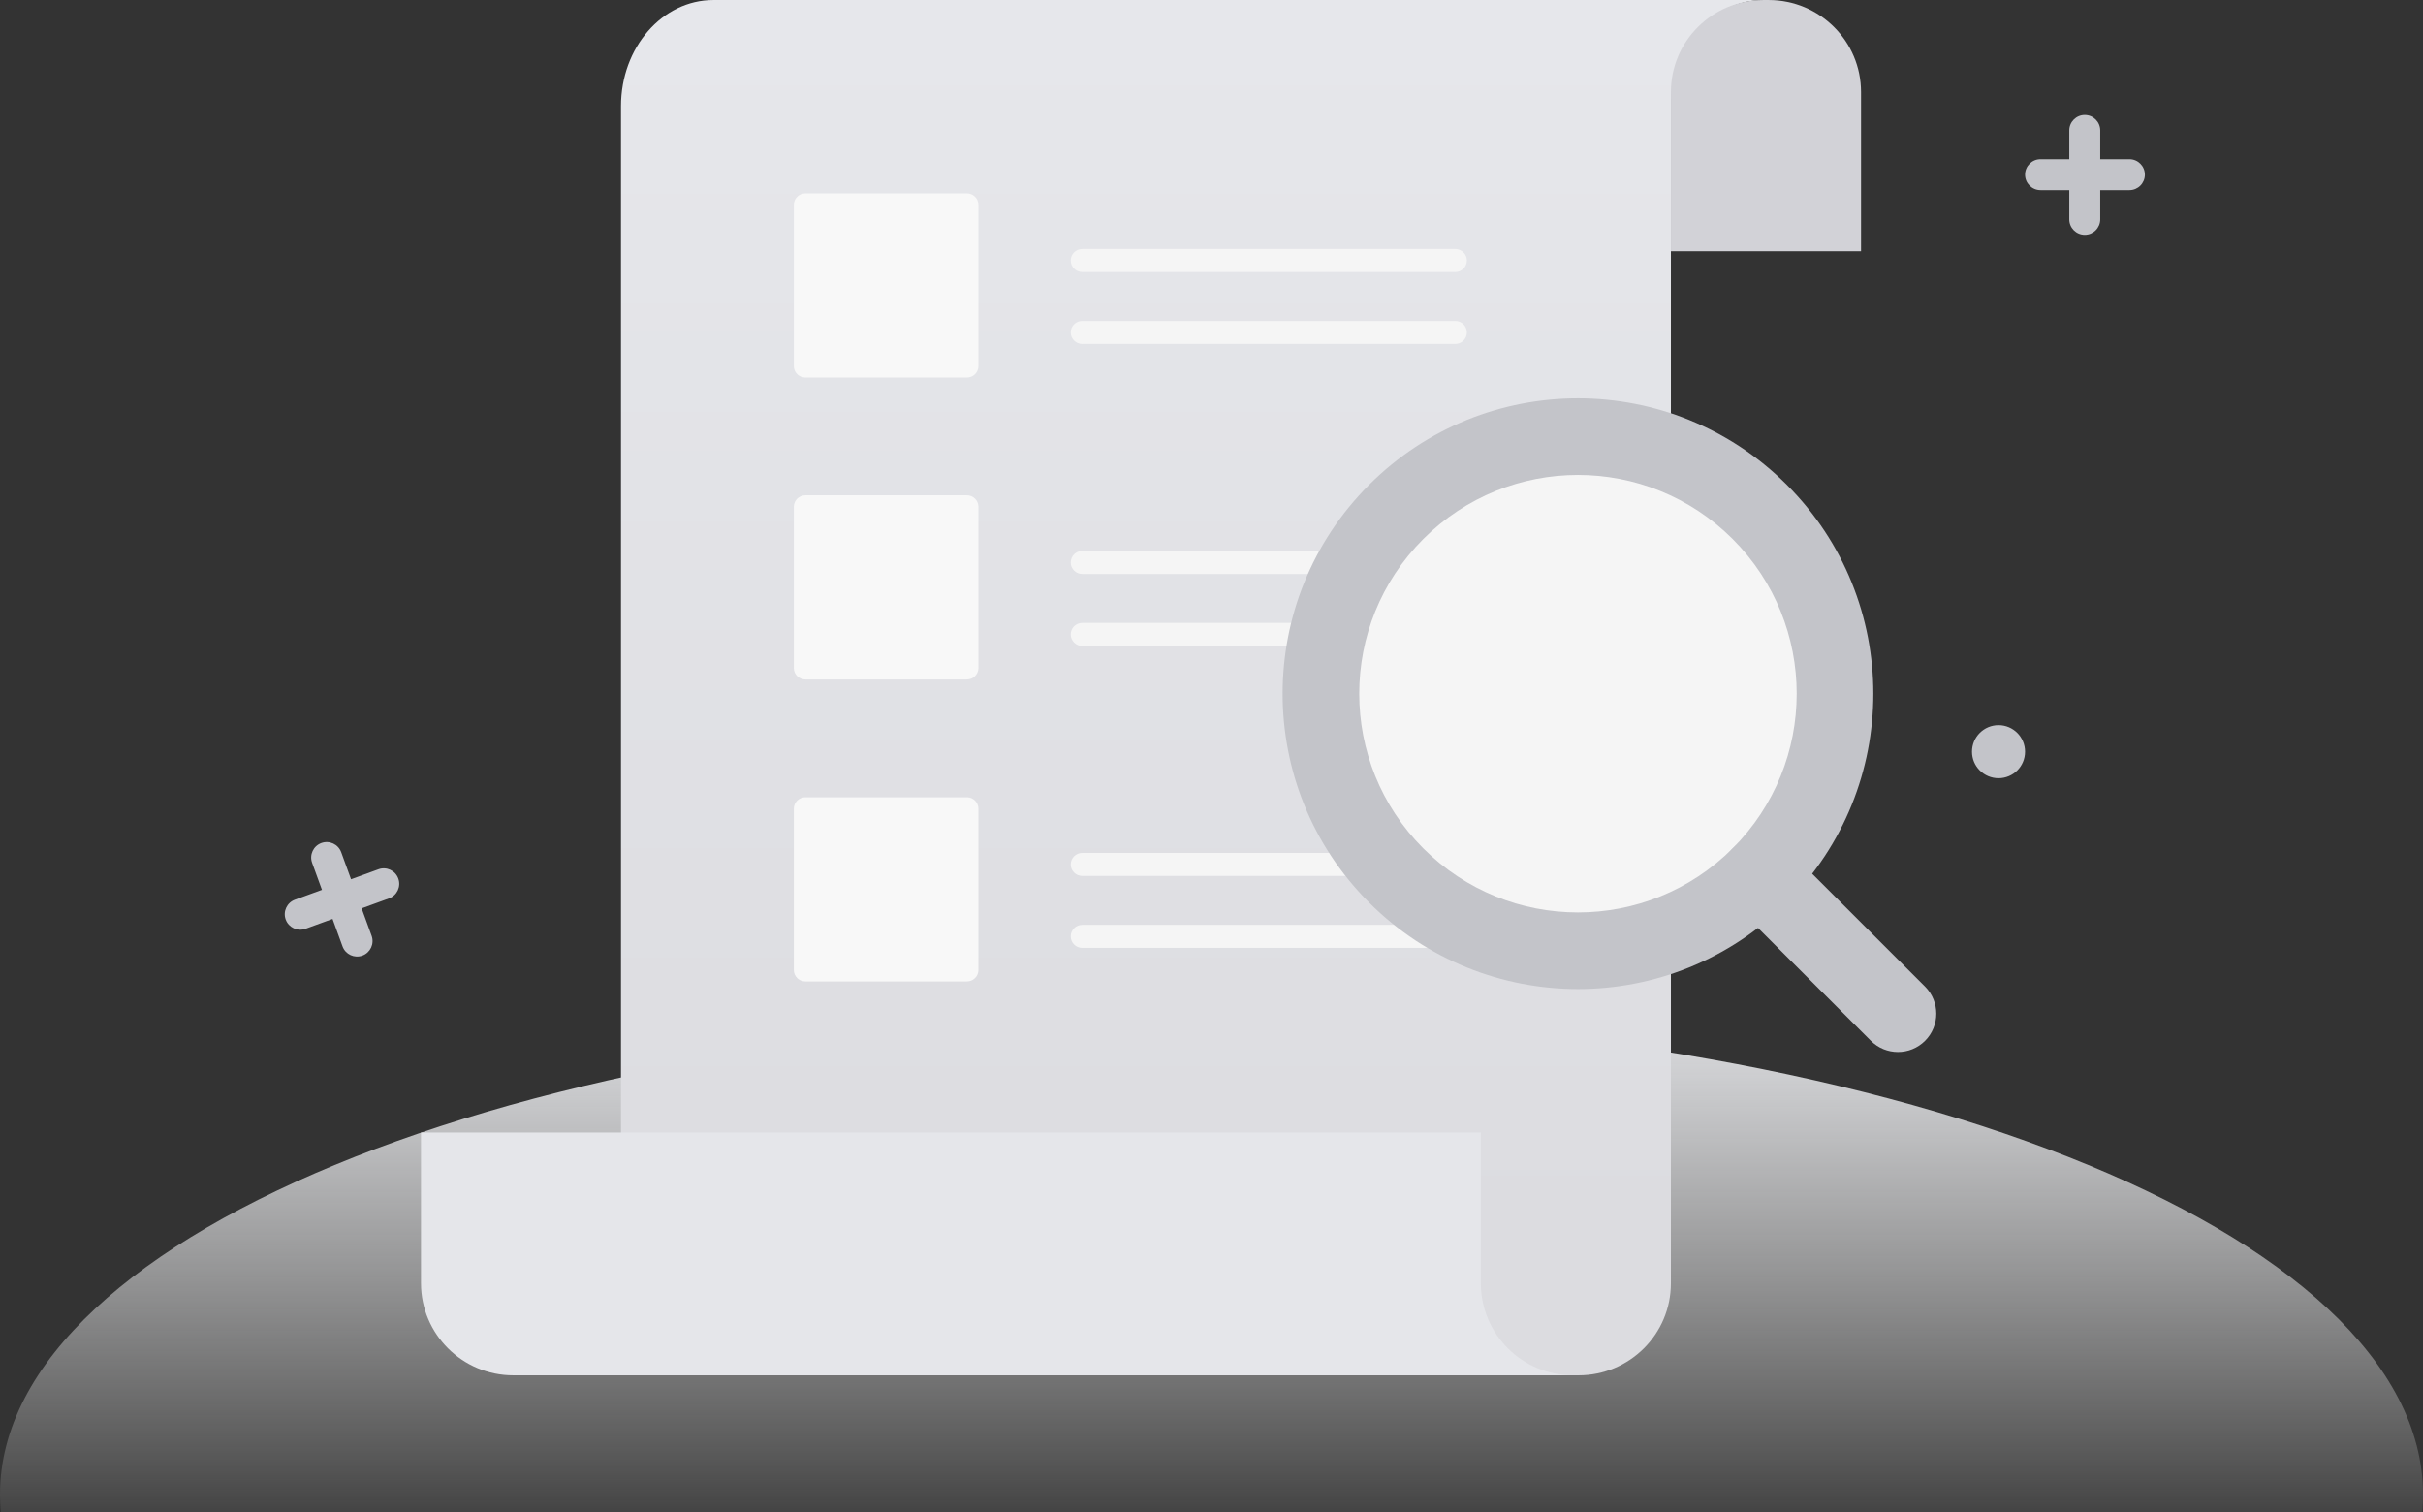 <?xml version="1.0" encoding="UTF-8"?>
<svg width="274px" height="171px" viewBox="0 0 274 171" version="1.1" xmlns="http://www.w3.org/2000/svg" xmlns:xlink="http://www.w3.org/1999/xlink">
    <rect x="0" y="0" width="274" height="171" fill="#333333" stroke="none"/>
    <!-- Generator: Sketch 50.2 (55047) - http://www.bohemiancoding.com/sketch -->
    <title>Group</title>
    <desc>Created with Sketch.</desc>
    <defs>
        <linearGradient x1="50%" y1="0%" x2="50%" y2="109.333%" id="linearGradient-1">
            <stop stop-color="#DCDDE0" offset="0%"></stop>
            <stop stop-color="#FFFFFF" stop-opacity="0" offset="100%"></stop>
        </linearGradient>
        <linearGradient x1="40.706%" y1="2.401%" x2="40.706%" y2="89.275%" id="linearGradient-2">
            <stop stop-color="#E6E7EB" offset="0%"></stop>
            <stop stop-color="#DCDCE0" offset="100%"></stop>
        </linearGradient>
    </defs>
    <g id="A.首页" stroke="none" stroke-width="1" fill="none" fill-rule="evenodd">
        <g id="暂无搜索结果" transform="translate(0, -62)">
            <g id="Group">
                <rect id="Rectangle-19" x="0" y="0" width="274" height="274"></rect>
                <path d="M0.092,233 C0.031,232.336 0,231.67 0,231 C0,201.177 61.337,177 137,177 C212.663,177 274,201.177 274,231 C274,231.67 273.969,232.336 273.908,233 L0.092,233 Z" id="Combined-Shape" fill="url(#linearGradient-1)"></path>
                <g id="Group-4" transform="translate(47, 62)">
                    <g id="Page-1">
                        <path d="M141.951,11.998 C141.951,5.37 146.624,0.002 152.388,0.002 L33.662,0.002 C27.898,0.002 23.224,5.37 23.224,11.998 L23.224,155.521 L131.513,155.521 C137.277,155.521 141.951,150.858 141.951,145.108 L141.951,11.998 Z" id="Fill-1" fill="url(#linearGradient-2)"></path>
                        <path d="M163.453,28.407 L141.952,28.407 L141.952,10.414 C141.952,4.661 146.625,0.002 152.389,0.002 L153.015,0.002 C158.78,0.002 163.453,4.661 163.453,10.414 L163.453,28.407 Z" id="Fill-3" fill="#D2D2D7"></path>
                        <path d="M62.339,42.691 L44.074,42.691 C43.354,42.691 42.769,42.107 42.769,41.389 L42.769,23.167 C42.769,22.448 43.354,21.865 44.074,21.865 L62.339,21.865 C63.06,21.865 63.644,22.448 63.644,23.167 L63.644,41.389 C63.644,42.107 63.06,42.691 62.339,42.691 Z" id="Fill-5" fill="#F8F8F8"></path>
                        <path d="M117.572,30.758 L75.386,30.758 C74.666,30.758 74.082,30.175 74.082,29.456 C74.082,28.738 74.666,28.155 75.386,28.155 L117.572,28.155 C118.292,28.155 118.877,28.738 118.877,29.456 C118.877,30.175 118.292,30.758 117.572,30.758 Z M117.572,38.893 L75.386,38.893 C74.666,38.893 74.082,38.31 74.082,37.591 C74.082,36.873 74.666,36.29 75.386,36.29 L117.572,36.29 C118.292,36.29 118.877,36.873 118.877,37.591 C118.877,38.31 118.292,38.893 117.572,38.893 Z M117.572,64.904 L75.386,64.904 C74.666,64.904 74.082,64.321 74.082,63.602 C74.082,62.884 74.666,62.301 75.386,62.301 L117.572,62.301 C118.292,62.301 118.877,62.884 118.877,63.602 C118.877,64.321 118.292,64.904 117.572,64.904 Z M117.572,73.039 L75.386,73.039 C74.666,73.039 74.082,72.456 74.082,71.737 C74.082,71.019 74.666,70.436 75.386,70.436 L117.572,70.436 C118.292,70.436 118.877,71.019 118.877,71.737 C118.877,72.456 118.292,73.039 117.572,73.039 Z M117.572,99.05 L75.386,99.05 C74.666,99.05 74.082,98.467 74.082,97.749 C74.082,97.03 74.666,96.447 75.386,96.447 L117.572,96.447 C118.292,96.447 118.877,97.03 118.877,97.749 C118.877,98.467 118.292,99.05 117.572,99.05 Z M117.572,107.185 L75.386,107.185 C74.666,107.185 74.082,106.602 74.082,105.884 C74.082,105.165 74.666,104.582 75.386,104.582 L117.572,104.582 C118.292,104.582 118.877,105.165 118.877,105.884 C118.877,106.602 118.292,107.185 117.572,107.185 Z" id="Combined-Shape" fill="#F5F5F5"></path>
                        <path d="M62.339,76.834 L44.074,76.834 C43.354,76.834 42.769,76.253 42.769,75.532 L42.769,57.31 C42.769,56.591 43.354,56.008 44.074,56.008 L62.339,56.008 C63.06,56.008 63.644,56.591 63.644,57.31 L63.644,75.532 C63.644,76.253 63.06,76.834 62.339,76.834 Z" id="Fill-10" fill="#F8F8F8"></path>
                        <path d="M62.339,110.98 L44.074,110.98 C43.354,110.98 42.769,110.399 42.769,109.678 L42.769,91.456 C42.769,90.737 43.354,90.154 44.074,90.154 L62.339,90.154 C63.06,90.154 63.644,90.737 63.644,91.456 L63.644,109.678 C63.644,110.399 63.06,110.98 62.339,110.98 Z" id="Fill-14" fill="#F8F8F8"></path>
                        <path d="M120.459,145.108 L120.459,128.065 L0.608,128.065 L0.608,145.108 C0.608,150.858 5.281,155.521 11.046,155.521 L130.897,155.521 C125.133,155.521 120.459,150.858 120.459,145.108" id="Fill-18" fill="#E5E6EA"></path>
                    </g>
                </g>
                <g id="search" transform="translate(145, 107)">
                    <g id="Page-1-Copy">
                        <path d="M57.061,9.822 C70.104,22.869 70.104,44.014 57.061,57.062 C44.014,70.103 22.87,70.103 9.822,57.06 C-3.22,44.014 -3.22,22.869 9.823,9.822 C22.87,-3.22 44.014,-3.22 57.061,9.822 Z" id="Stroke-1" fill="#C3C4C9" fill-rule="nonzero"></path>
                        <path d="M15.951,15.95 C6.293,25.612 6.293,41.271 15.95,50.932 C25.612,60.591 41.271,60.591 50.933,50.933 C60.591,41.271 60.591,25.613 50.933,15.95 C41.271,6.292 25.612,6.292 15.951,15.95 Z" id="Path" fill="#F5F5F5"></path>
                        <path d="M72.692,66.564 C74.385,68.256 74.385,71 72.692,72.692 C71,74.384 68.256,74.384 66.564,72.692 L50.932,57.059 C49.239,55.367 49.239,52.623 50.932,50.931 C52.624,49.239 55.367,49.239 57.06,50.931 L72.692,66.564 Z" id="Stroke-3" fill="#C3C4C9" fill-rule="nonzero"></path>
                    </g>
                </g>
                <path d="M234,80 L234,76.75 C234,75.784 234.784,75 235.75,75 C236.716,75 237.5,75.784 237.5,76.75 L237.5,80 L240.8,80 C241.766,80 242.55,80.784 242.55,81.75 C242.55,82.716 241.766,83.5 240.8,83.5 L237.5,83.5 L237.5,86.8 C237.5,87.766 236.716,88.55 235.75,88.55 C234.784,88.55 234,87.766 234,86.8 L234,83.5 L230.75,83.5 C229.784,83.5 229,82.716 229,81.75 C229,80.784 229.784,80 230.75,80 L234,80 Z" id="Combined-Shape" fill="#C3C4C9" fill-rule="nonzero"></path>
                <path d="M36.909,161.909 L36.909,158.659 C36.909,157.692 37.692,156.909 38.659,156.909 C39.625,156.909 40.409,157.692 40.409,158.659 L40.409,161.909 L43.708,161.909 C44.675,161.909 45.458,162.692 45.458,163.659 C45.458,164.625 44.675,165.409 43.708,165.409 L40.409,165.409 L40.409,168.708 C40.409,169.675 39.625,170.458 38.659,170.458 C37.692,170.458 36.909,169.675 36.909,168.708 L36.909,165.409 L33.659,165.409 C32.692,165.409 31.909,164.625 31.909,163.659 C31.909,162.692 32.692,161.909 33.659,161.909 L36.909,161.909 Z" id="Combined-Shape-Copy" fill="#C3C4C9" fill-rule="nonzero" transform="translate(38.684, 163.684) rotate(-20) translate(-38.684, -163.684) "></path>
                <circle id="Oval-2-Copy-2" fill="#C3C4C9" cx="226" cy="147" r="3"></circle>
            </g>
        </g>
    </g>
</svg>